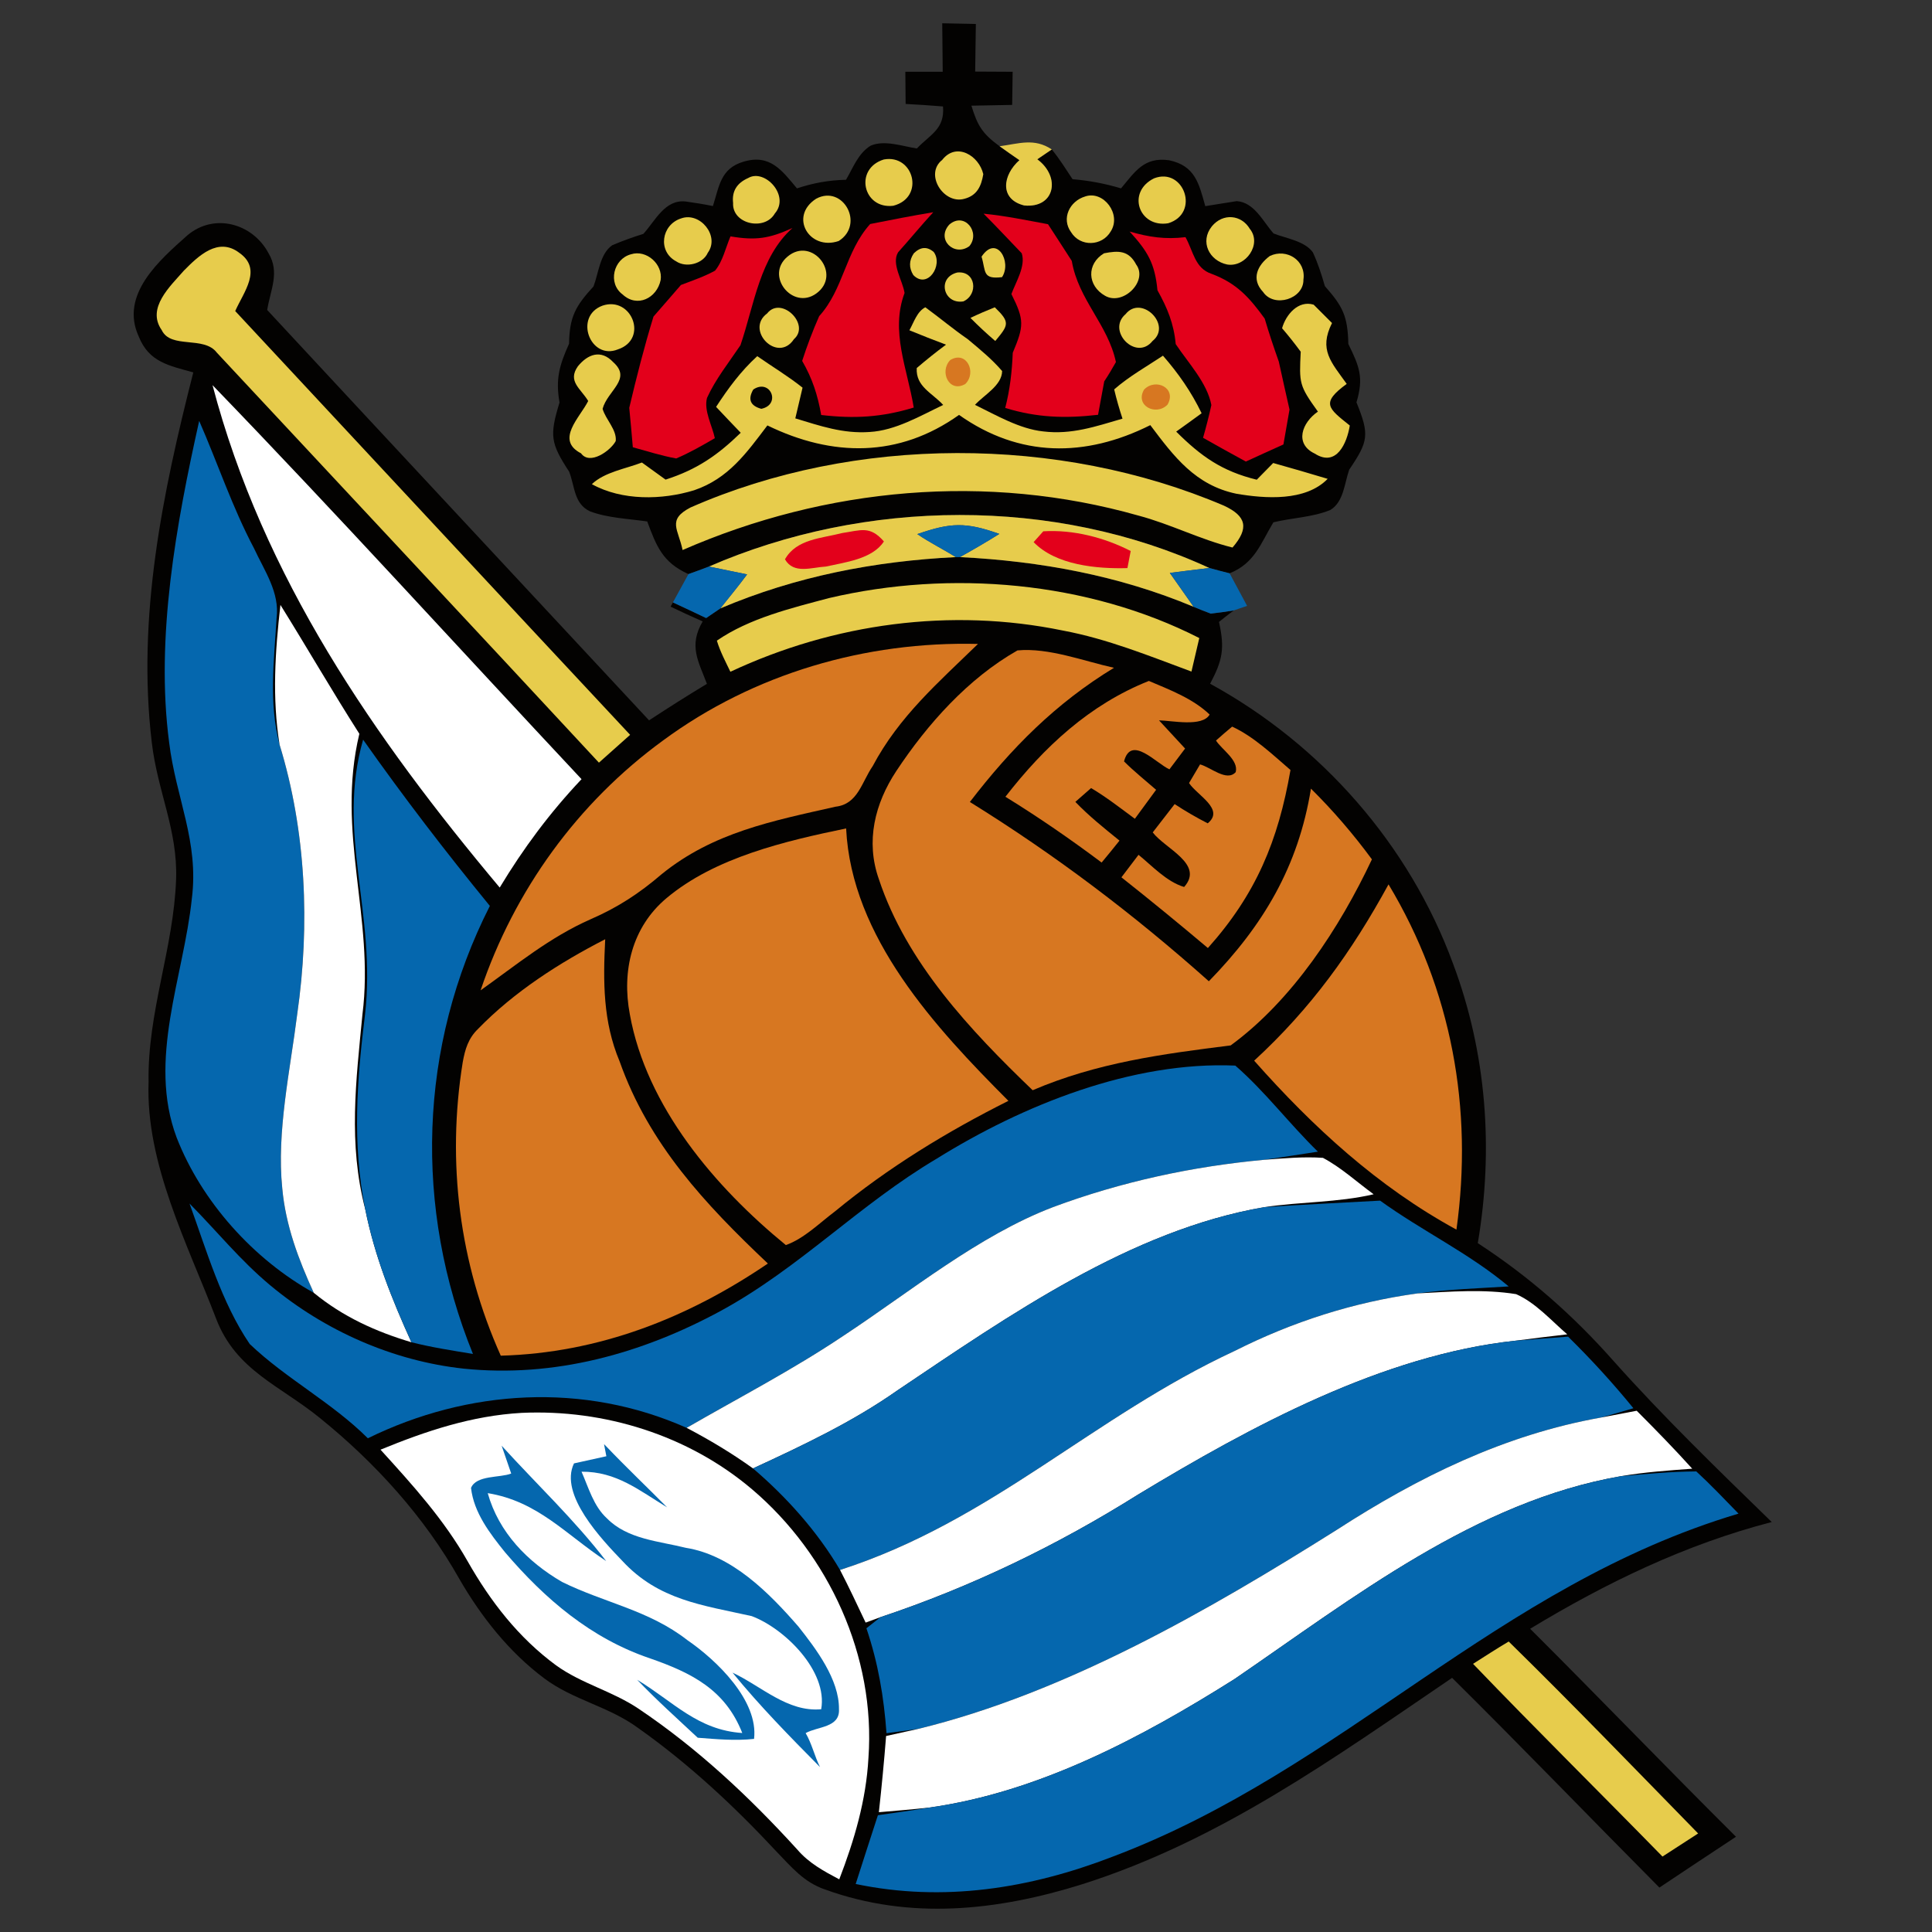 <?xml version="1.0" encoding="UTF-8" standalone="no"?>
<svg
   xmlns:dc="http://purl.org/dc/elements/1.1/"
   xmlns:cc="http://creativecommons.org/ns#"
   xmlns:rdf="http://www.w3.org/1999/02/22-rdf-syntax-ns#"
   xmlns:svg="http://www.w3.org/2000/svg"
   xmlns="http://www.w3.org/2000/svg"
   xmlns:sodipodi="http://sodipodi.sourceforge.net/DTD/sodipodi-0.dtd"
   xmlns:inkscape="http://www.inkscape.org/namespaces/inkscape"
   inkscape:version="1.0 (4035a4f, 2020-05-01)"
   sodipodi:docname="92.svg"
   id="svg6145"
   height="200.0pt"
   width="200.0pt"
   viewBox="0 0 200 200"
   version="1.1">
  <rect x="0" y="0" width="200" height="200" fill="#333333" stroke="none"/>
  <defs
     id="defs6149" />
  <sodipodi:namedview
     inkscape:current-layer="svg6145"
     inkscape:cy="133.33333"
     inkscape:cx="133.33333"
     inkscape:zoom="1.75125"
     showgrid="false"
     id="namedview6147"
     inkscape:window-height="480"
     inkscape:window-width="640"
     inkscape:pageshadow="2"
     inkscape:pageopacity="0"
     guidetolerance="10"
     gridtolerance="10"
     objecttolerance="10"
     borderopacity="1"
     bordercolor="#666666"
     pagecolor="#ffffff" />
  <path
     style="fill:#ffffff;fill-opacity:0"
     id="path6015"
     fill="#ffffff"
     d="M 0.00 0.00 L 200.00 0.00 L 200.00 200.00 L 0.00 200.00 L 0.00 0.00 Z" />
  <path
     id="path6017"
     fill="#030201"
     d="M 97.54 2.41 C 98.70 2.43 99.86 2.45 101.02 2.48 C 100.99 4.12 100.97 5.77 100.95 7.41 C 102.24 7.42 103.53 7.43 104.83 7.43 C 104.81 8.58 104.80 9.72 104.78 10.86 C 103.37 10.88 101.97 10.91 100.56 10.94 C 101.19 13.00 101.69 13.84 103.48 15.14 C 104.15 15.63 104.84 16.10 105.53 16.58 C 103.78 18.13 103.44 20.63 106.03 21.27 C 109.20 21.58 109.85 18.32 107.38 16.49 C 107.88 16.15 108.38 15.81 108.88 15.47 C 109.67 16.43 110.34 17.51 111.03 18.55 C 112.78 18.70 114.38 19.00 116.05 19.50 C 117.50 17.77 118.43 16.22 121.03 16.59 C 123.73 17.16 124.12 19.02 124.77 21.34 C 125.85 21.16 126.94 20.99 128.03 20.82 C 129.85 20.95 130.74 22.93 131.84 24.17 C 133.14 24.68 135.08 24.95 135.91 26.13 C 136.43 27.25 136.81 28.43 137.15 29.62 C 139.02 31.74 139.51 32.71 139.58 35.61 C 140.71 37.92 141.20 39.07 140.42 41.65 C 141.78 45.00 141.67 45.67 139.67 48.62 C 139.17 50.05 139.10 51.95 137.72 52.79 C 135.89 53.55 133.75 53.60 131.82 54.07 C 130.49 56.28 129.90 58.29 127.29 59.35 C 126.59 59.17 125.89 59.00 125.19 58.80 C 109.15 51.40 89.53 51.62 73.39 58.65 C 72.69 58.92 71.98 59.18 71.27 59.43 C 68.60 58.23 67.96 56.56 67.00 53.98 C 65.06 53.70 62.94 53.63 61.09 52.94 C 59.41 52.16 59.52 50.39 58.92 48.83 C 56.98 45.87 56.88 45.08 57.92 41.67 C 57.49 39.21 57.92 37.79 58.91 35.58 C 58.95 32.77 59.60 31.66 61.44 29.65 C 61.97 28.25 62.10 26.29 63.37 25.39 C 64.43 24.94 65.50 24.55 66.60 24.21 C 67.84 22.85 68.84 20.61 70.99 20.86 C 71.93 20.99 72.87 21.14 73.80 21.33 C 74.46 19.27 74.59 17.44 76.96 16.74 C 79.72 15.91 80.95 17.65 82.50 19.50 C 84.20 18.94 85.79 18.65 87.58 18.61 C 88.32 17.35 88.84 15.87 90.13 15.08 C 91.56 14.46 93.42 15.14 94.91 15.37 C 96.32 13.90 97.81 13.36 97.62 11.02 C 96.33 10.91 95.04 10.83 93.75 10.76 C 93.74 9.65 93.73 8.54 93.72 7.43 C 95.01 7.43 96.30 7.43 97.59 7.43 C 97.57 5.76 97.55 4.09 97.54 2.41 Z" />
  <path
     id="path6019"
     fill="#e7cc4c"
     d="M 108.88 15.47 C 108.38 15.81 107.88 16.15 107.38 16.49 C 109.85 18.32 109.20 21.58 106.03 21.27 C 103.44 20.63 103.78 18.13 105.53 16.58 C 104.84 16.10 104.15 15.63 103.48 15.14 C 105.48 14.87 107.07 14.26 108.88 15.47 Z" />
  <path
     id="path6021"
     fill="#e7cc4c"
     d="M 91.49 16.51 C 94.60 15.93 95.78 20.45 92.47 21.30 C 89.33 21.68 88.39 17.47 91.49 16.51 Z" />
  <path
     id="path6023"
     fill="#e7cc4c"
     d="M 97.54 16.55 C 99.01 14.67 101.35 16.12 101.79 18.03 C 101.58 19.28 101.14 20.24 99.83 20.58 C 97.69 21.19 95.66 18.03 97.54 16.55 Z" />
  <path
     id="path6025"
     fill="#e7cc4c"
     d="M 77.45 18.43 C 79.16 17.42 81.81 20.26 80.21 22.10 C 79.16 23.94 75.77 23.21 75.89 21.01 C 75.75 19.81 76.27 18.95 77.45 18.43 Z" />
  <path
     id="path6027"
     fill="#e7cc4c"
     d="M 119.47 18.46 C 122.54 17.27 124.27 22.07 120.94 23.11 C 117.91 23.62 116.58 19.88 119.47 18.46 Z" />
  <path
     id="path6029"
     fill="#e7cc4c"
     d="M 84.49 20.57 C 87.27 19.08 89.55 23.23 86.82 24.95 C 83.78 25.99 81.64 22.40 84.49 20.57 Z" />
  <path
     id="path6031"
     fill="#e7cc4c"
     d="M 112.33 20.34 C 114.23 19.68 116.13 22.18 114.98 23.96 C 114.08 25.50 111.83 25.58 110.88 24.04 C 109.84 22.62 110.73 20.82 112.33 20.34 Z" />
  <path
     id="path6033"
     fill="#e7cc4c"
     d="M 70.51 22.61 C 72.46 21.90 74.54 24.42 73.27 26.17 C 72.77 27.31 71.04 27.76 69.99 27.05 C 68.06 26.02 68.46 23.26 70.51 22.61 Z" />
  <path
     id="path6035"
     fill="#e3001b"
     d="M 96.61 21.97 C 95.37 23.32 94.20 24.75 92.97 26.12 C 92.25 27.30 93.44 29.03 93.64 30.33 C 92.15 34.31 93.93 38.16 94.59 42.19 C 91.27 43.20 88.46 43.36 85.01 42.96 C 84.64 40.87 84.10 39.20 83.04 37.36 C 83.55 35.78 84.13 34.25 84.80 32.73 C 87.35 29.91 87.49 26.07 90.08 23.19 C 92.25 22.76 94.43 22.33 96.61 21.97 Z" />
  <path
     id="path6037"
     fill="#e3001b"
     d="M 101.82 22.12 C 104.07 22.34 106.27 22.80 108.49 23.21 C 109.31 24.48 110.14 25.74 110.95 27.01 C 111.64 31.05 114.69 33.58 115.52 37.48 C 115.14 38.16 114.74 38.83 114.31 39.48 C 114.09 40.63 113.88 41.78 113.67 42.94 C 110.25 43.33 107.37 43.24 104.06 42.23 C 104.55 40.34 104.76 38.47 104.84 36.52 C 106.00 33.75 106.06 33.15 104.70 30.44 C 105.16 29.18 106.20 27.56 105.77 26.22 C 104.45 24.85 103.16 23.46 101.82 22.12 Z" />
  <path
     id="path6039"
     fill="#030201"
     d="M 27.79 26.20 C 28.99 28.20 28.00 29.98 27.66 32.09 C 40.82 46.27 54.02 60.41 67.19 74.57 C 69.17 73.27 71.16 72.01 73.18 70.79 C 72.30 68.45 71.26 66.86 72.74 64.33 C 71.62 63.84 70.52 63.33 69.42 62.80 C 69.50 62.66 69.58 62.51 69.66 62.36 C 70.81 62.90 71.96 63.43 73.10 63.98 C 73.59 63.65 74.08 63.32 74.57 62.98 C 82.36 59.67 90.51 58.09 98.95 57.67 L 99.37 57.67 C 107.70 58.09 115.85 59.58 123.57 62.82 C 124.16 63.07 124.75 63.30 125.34 63.52 C 126.14 63.43 126.93 63.32 127.72 63.19 C 127.20 63.58 126.69 63.97 126.19 64.38 C 126.80 67.15 126.56 68.34 125.27 70.78 C 136.78 77.07 145.91 87.46 150.43 99.79 C 153.89 109.02 154.63 118.99 152.98 128.69 C 158.31 132.16 162.87 136.18 167.08 140.94 C 172.26 146.74 177.84 152.14 183.41 157.56 C 174.49 159.87 166.26 163.85 158.40 168.61 C 165.55 175.74 172.55 183.02 179.71 190.14 C 177.06 191.89 174.41 193.64 171.78 195.40 C 164.61 188.18 157.55 180.85 150.32 173.69 C 138.07 182.01 126.30 190.53 112.02 195.06 C 103.26 197.80 94.22 198.79 85.41 195.60 C 83.20 194.85 81.91 193.25 80.35 191.64 C 76.01 186.98 71.28 182.57 66.07 178.89 C 63.02 176.64 59.32 175.99 56.32 173.73 C 52.69 171.01 49.81 167.36 47.55 163.45 C 43.95 157.05 38.85 151.43 33.15 146.82 C 29.02 143.44 24.44 141.89 22.38 136.53 C 19.40 128.74 15.07 120.45 15.38 112.00 C 15.26 104.74 17.98 98.17 18.23 91.00 C 18.40 85.90 16.30 81.93 15.71 76.84 C 14.17 63.86 16.82 51.08 20.01 38.55 C 17.51 37.85 15.42 37.50 14.36 34.83 C 12.37 30.50 16.52 26.92 19.41 24.35 C 22.19 22.01 26.15 23.13 27.79 26.20 Z" />
  <path
     id="path6041"
     fill="#e3001b"
     d="M 82.04 23.60 C 78.64 26.64 78.09 31.53 76.65 35.74 C 75.46 37.51 74.07 39.25 73.19 41.19 C 72.84 42.50 73.73 44.07 74.00 45.36 C 72.69 46.12 71.39 46.87 70.00 47.46 C 68.48 47.18 67.00 46.71 65.51 46.30 C 65.40 44.94 65.27 43.58 65.14 42.22 C 65.89 39.05 66.69 35.89 67.65 32.77 C 68.60 31.69 69.54 30.59 70.49 29.50 C 71.67 29.05 72.91 28.63 74.02 28.02 C 74.83 27.04 75.12 25.63 75.62 24.47 C 78.24 24.91 79.63 24.70 82.04 23.60 Z" />
  <path
     id="path6043"
     fill="#e7cc4c"
     d="M 98.27 23.25 C 99.84 21.89 101.53 24.05 100.35 25.48 C 98.80 26.62 96.87 24.79 98.27 23.25 Z" />
  <path
     id="path6045"
     fill="#e7cc4c"
     d="M 125.45 23.43 C 126.60 22.03 128.51 22.22 129.38 23.69 C 130.67 25.27 128.95 27.71 127.03 27.38 C 125.18 26.99 124.18 25.02 125.45 23.43 Z" />
  <path
     id="path6047"
     fill="#e3001b"
     d="M 116.94 23.97 C 118.95 24.55 120.63 24.80 122.72 24.55 C 123.54 26.01 123.68 27.78 125.43 28.35 C 128.03 29.33 129.33 30.79 130.92 32.98 C 131.36 34.48 131.86 35.96 132.38 37.43 C 132.75 39.09 133.11 40.75 133.49 42.40 C 133.28 43.60 133.07 44.80 132.86 46.01 C 131.56 46.60 130.26 47.18 128.97 47.78 C 127.49 46.97 126.01 46.16 124.54 45.32 C 124.86 44.20 125.15 43.07 125.40 41.93 C 124.97 39.63 122.99 37.55 121.71 35.62 C 121.51 33.49 120.85 31.89 119.82 30.05 C 119.55 27.25 118.80 26.01 116.94 23.97 Z" />
  <path
     id="path6049"
     fill="#e7cc4c"
     d="M 24.77 26.17 C 27.20 27.87 25.21 30.24 24.35 32.20 C 37.98 46.83 51.59 61.47 65.23 76.07 C 64.16 77.03 63.08 77.99 62.00 78.95 C 48.97 64.90 35.56 50.58 22.45 36.51 C 21.11 34.73 17.69 36.16 16.74 34.17 C 15.14 31.88 17.63 29.63 19.04 28.01 C 20.55 26.48 22.59 24.51 24.77 26.17 Z" />
  <path
     id="path6051"
     fill="#e7cc4c"
     d="M 65.33 26.32 C 66.91 25.82 68.64 27.34 68.39 28.99 C 68.00 30.87 65.96 31.89 64.45 30.48 C 62.89 29.33 63.49 26.80 65.33 26.32 Z" />
  <path
     id="path6053"
     fill="#e7cc4c"
     d="M 81.53 26.56 C 84.07 24.42 87.23 28.42 84.49 30.39 C 82.05 32.14 79.15 28.53 81.53 26.56 Z" />
  <path
     id="path6055"
     fill="#e7cc4c"
     d="M 94.60 26.22 C 95.30 25.54 95.98 25.50 96.66 26.09 C 97.66 27.43 96.03 29.98 94.55 28.48 C 94.08 27.73 94.09 26.97 94.60 26.22 Z" />
  <path
     id="path6057"
     fill="#e7cc4c"
     d="M 101.61 26.57 C 103.16 24.23 104.78 27.10 103.73 28.69 C 101.67 28.94 102.07 28.10 101.61 26.57 Z" />
  <path
     id="path6059"
     fill="#e7cc4c"
     d="M 114.29 26.22 C 115.79 25.93 116.84 25.91 117.62 27.39 C 118.87 29.09 116.26 31.69 114.40 30.62 C 112.55 29.58 112.46 27.32 114.29 26.22 Z" />
  <path
     id="path6061"
     fill="#e7cc4c"
     d="M 131.45 26.50 C 133.19 25.67 135.22 26.96 134.93 28.95 C 134.97 30.95 131.89 31.91 130.75 30.22 C 129.49 28.89 130.16 27.46 131.45 26.50 Z" />
  <path
     id="path6063"
     fill="#e7cc4c"
     d="M 99.10 28.21 C 101.02 28.01 101.31 30.48 99.73 31.20 C 97.66 31.54 96.96 28.73 99.10 28.21 Z" />
  <path
     id="path6065"
     fill="#e7cc4c"
     d="M 62.37 31.64 C 65.39 30.62 67.16 35.11 63.96 36.17 C 61.10 37.32 59.37 32.75 62.37 31.64 Z" />
  <path
     id="path6067"
     fill="#e7cc4c"
     d="M 79.41 32.45 C 80.86 30.59 83.93 33.58 82.19 35.11 C 80.50 37.66 77.09 34.16 79.41 32.45 Z" />
  <path
     id="path6069"
     fill="#e7cc4c"
     d="M 95.79 31.81 C 97.27 32.89 98.67 34.07 100.18 35.11 C 101.42 36.15 102.69 37.18 103.74 38.41 C 103.72 39.91 101.87 40.88 100.93 41.91 C 103.13 42.98 105.54 44.40 107.99 44.66 C 110.94 45.02 113.43 44.14 116.20 43.34 C 115.87 42.34 115.58 41.33 115.34 40.31 C 116.87 38.97 118.70 37.94 120.39 36.82 C 122.00 38.67 123.32 40.56 124.39 42.78 C 123.52 43.42 122.64 44.05 121.76 44.68 C 124.34 47.25 126.50 48.78 130.10 49.66 C 130.66 49.08 131.23 48.50 131.80 47.93 C 133.68 48.46 135.56 49.00 137.44 49.57 C 135.14 51.93 130.96 51.62 127.98 51.11 C 123.74 50.22 121.53 47.27 119.08 44.01 C 112.34 47.38 105.53 47.37 99.28 42.95 C 93.05 47.39 86.17 47.32 79.44 44.04 C 77.28 46.89 75.41 49.54 71.86 50.75 C 68.53 51.77 64.39 51.85 61.27 50.12 C 62.59 48.86 64.77 48.53 66.45 47.88 C 67.26 48.47 68.08 49.06 68.90 49.65 C 72.14 48.61 74.27 47.14 76.68 44.80 C 75.82 43.91 74.98 43.02 74.13 42.12 C 75.38 40.20 76.69 38.42 78.39 36.87 C 79.95 37.96 81.59 38.94 83.08 40.13 C 82.83 41.19 82.58 42.25 82.33 43.31 C 84.91 44.09 87.26 44.91 90.01 44.72 C 92.70 44.57 95.26 43.05 97.64 41.92 C 96.48 40.66 94.79 40.02 94.90 38.10 C 95.88 37.26 96.89 36.45 97.93 35.68 C 96.66 35.20 95.39 34.71 94.14 34.19 C 94.60 33.37 94.93 32.25 95.79 31.81 Z" />
  <path
     id="path6071"
     fill="#e7cc4c"
     d="M 102.98 31.81 C 104.60 33.38 104.41 33.64 103.03 35.30 C 102.14 34.54 101.28 33.74 100.46 32.91 C 101.29 32.51 102.13 32.15 102.98 31.81 Z" />
  <path
     id="path6073"
     fill="#e7cc4c"
     d="M 116.52 32.52 C 118.15 30.47 121.37 33.65 119.31 35.30 C 117.60 37.43 114.51 34.23 116.52 32.52 Z" />
  <path
     id="path6075"
     fill="#e7cc4c"
     d="M 135.99 31.54 C 136.62 32.17 137.25 32.81 137.89 33.44 C 136.49 36.22 137.82 37.50 139.41 39.74 C 136.68 41.74 137.50 42.26 139.73 44.05 C 139.44 45.87 138.35 48.39 136.11 46.96 C 133.96 45.94 134.78 43.74 136.43 42.61 C 134.48 39.90 134.49 39.69 134.65 36.41 C 134.04 35.58 133.40 34.77 132.72 33.98 C 133.11 32.58 134.39 31.05 135.99 31.54 Z" />
  <path
     id="path6077"
     fill="#e7cc4c"
     d="M 63.48 37.49 C 65.45 39.25 62.90 40.41 62.38 42.32 C 62.69 43.42 63.87 44.49 63.74 45.66 C 63.19 46.68 61.05 48.19 60.15 46.93 C 57.46 45.54 60.02 43.24 60.89 41.51 C 60.10 40.20 58.73 39.48 59.82 37.92 C 60.85 36.66 62.21 36.14 63.48 37.49 Z" />
  <path
     id="path6079"
     fill="#d77721"
     d="M 98.37 37.27 C 100.06 36.25 101.14 38.56 99.93 39.75 C 98.25 40.72 97.21 38.46 98.37 37.27 Z" />
  <path
     id="path6081"
     fill="#ffffff"
     d="M 22.00 39.87 C 34.93 53.25 47.48 67.08 60.20 80.66 C 56.92 84.13 54.19 87.80 51.73 91.88 C 38.70 76.34 27.22 59.74 22.00 39.87 Z" />
  <path
     id="path6083"
     fill="#030201"
     d="M 77.98 40.32 C 79.75 39.14 80.90 41.89 78.81 42.32 C 77.67 42.01 77.39 41.34 77.98 40.32 Z" />
  <path
     id="path6085"
     fill="#d77721"
     d="M 118.44 40.32 C 119.66 39.09 121.85 40.19 120.86 41.89 C 119.66 43.11 117.45 41.99 118.44 40.32 Z" />
  <path
     id="path6087"
     fill="#0567ae"
     d="M 20.62 43.57 C 22.55 47.98 24.03 52.48 26.29 56.75 C 27.36 59.07 28.98 61.34 28.63 64.00 C 28.37 68.47 27.80 72.66 28.94 77.08 C 31.69 86.02 32.10 95.75 30.77 104.97 C 30.04 110.80 28.62 117.18 29.22 123.02 C 29.57 126.86 30.89 130.35 32.48 133.83 C 26.26 130.38 20.88 124.41 18.29 117.77 C 15.25 109.69 19.01 101.15 19.86 93.02 C 20.61 87.10 18.21 82.62 17.51 76.86 C 16.08 66.00 18.25 54.18 20.62 43.57 Z" />
  <path
     id="path6089"
     fill="#e7cc4c"
     d="M 126.69 52.34 C 129.04 53.43 129.32 54.67 127.59 56.68 C 124.27 55.86 121.17 54.25 117.84 53.37 C 102.18 48.93 85.52 50.45 70.66 56.94 C 70.23 54.80 69.02 53.82 71.47 52.54 C 88.49 45.05 109.60 45.06 126.69 52.34 Z" />
  <path
     id="path6091"
     fill="#e7cc4c"
     d="M 125.19 58.80 C 123.83 58.96 122.47 59.13 121.10 59.31 C 121.92 60.48 122.74 61.65 123.57 62.82 C 115.85 59.58 107.70 58.09 99.37 57.67 C 100.75 56.90 102.11 56.11 103.45 55.27 C 99.98 54.03 98.41 54.09 94.96 55.29 C 96.24 56.17 97.63 56.85 98.95 57.67 C 90.51 58.09 82.36 59.67 74.57 62.98 C 75.50 61.81 76.45 60.66 77.34 59.46 C 76.03 59.19 74.71 58.92 73.39 58.65 C 89.53 51.62 109.15 51.40 125.19 58.80 Z" />
  <path
     id="path6093"
     fill="#0567ae"
     d="M 103.45 55.27 C 102.11 56.11 100.75 56.90 99.37 57.67 L 98.95 57.67 C 97.63 56.85 96.24 56.17 94.96 55.29 C 98.41 54.09 99.98 54.03 103.45 55.27 Z" />
  <path
     id="path6095"
     fill="#e3001b"
     d="M 87.18 55.18 C 89.11 54.90 90.05 54.38 91.50 56.05 C 90.32 57.88 87.46 58.21 85.49 58.65 C 84.02 58.73 82.16 59.47 81.26 57.90 C 82.44 55.79 85.07 55.73 87.18 55.18 Z" />
  <path
     id="path6097"
     fill="#e3001b"
     d="M 108.00 55.00 C 111.09 54.81 114.32 55.64 117.05 57.04 L 116.71 58.81 C 113.56 58.90 109.30 58.51 107.00 56.12 L 108.00 55.00 Z" />
  <path
     id="path6099"
     fill="#0567ae"
     d="M 73.39 58.65 C 74.71 58.92 76.03 59.19 77.34 59.46 C 76.45 60.66 75.50 61.81 74.57 62.98 C 74.08 63.32 73.59 63.65 73.10 63.98 C 71.96 63.43 70.81 62.90 69.66 62.36 C 70.20 61.38 70.74 60.40 71.27 59.43 C 71.98 59.18 72.69 58.92 73.39 58.65 Z" />
  <path
     id="path6101"
     fill="#0567ae"
     d="M 121.10 59.31 C 122.47 59.13 123.83 58.96 125.19 58.80 C 125.89 59.00 126.59 59.17 127.29 59.35 C 127.89 60.47 128.50 61.59 129.10 62.72 L 127.72 63.19 C 126.93 63.32 126.14 63.43 125.34 63.52 C 124.75 63.30 124.16 63.07 123.57 62.82 C 122.74 61.65 121.92 60.48 121.10 59.31 Z" />
  <path
     id="path6103"
     fill="#e7cc4c"
     d="M 124.15 66.05 C 123.88 67.21 123.61 68.36 123.34 69.52 C 118.93 67.89 114.66 66.14 110.01 65.27 C 98.41 62.88 86.31 64.53 75.61 69.54 C 75.10 68.48 74.55 67.45 74.21 66.32 C 77.57 64.00 81.92 62.95 85.83 61.91 C 98.39 58.96 112.60 60.16 124.15 66.05 Z" />
  <path
     id="path6105"
     fill="#ffffff"
     d="M 29.03 62.62 C 31.79 67.05 34.39 71.56 37.20 75.96 C 34.76 86.15 38.78 95.03 37.52 105.01 C 36.86 111.89 36.03 118.36 37.81 125.18 C 38.77 130.00 40.57 134.50 42.59 138.95 C 38.87 137.84 35.49 136.30 32.48 133.83 C 30.89 130.35 29.57 126.86 29.22 123.02 C 28.62 117.18 30.04 110.80 30.77 104.97 C 32.10 95.75 31.69 86.02 28.94 77.08 C 28.16 72.25 28.48 67.46 29.03 62.62 Z" />
  <path
     id="path6107"
     fill="#d77721"
     d="M 101.24 66.66 C 97.13 70.66 93.08 74.15 90.34 79.31 C 89.19 80.98 88.81 83.25 86.49 83.51 C 79.99 84.98 73.84 86.16 68.50 90.49 C 66.18 92.48 63.95 93.94 61.14 95.16 C 56.90 97.03 53.49 99.86 49.75 102.52 C 53.24 92.17 59.80 83.10 68.63 76.66 C 78.03 69.73 89.60 66.37 101.24 66.66 Z" />
  <path
     id="path6109"
     fill="#d77721"
     d="M 105.33 67.33 C 108.57 67.03 112.15 68.43 115.32 69.13 C 109.28 72.80 104.68 77.45 100.40 83.02 C 109.24 88.50 117.38 94.66 125.14 101.58 C 130.77 95.80 134.40 89.71 135.71 81.64 C 138.02 83.93 140.09 86.34 142.02 88.96 C 138.68 96.05 133.78 103.55 127.40 108.22 C 120.31 109.11 113.55 110.01 106.90 112.86 C 100.46 106.68 93.84 99.65 90.98 91.01 C 89.59 87.09 90.56 83.18 92.79 79.81 C 96.00 74.96 100.23 70.22 105.33 67.33 Z" />
  <path
     id="path6111"
     fill="#d77721"
     d="M 118.93 70.49 C 121.10 71.41 123.50 72.32 125.22 73.97 C 124.47 75.29 121.30 74.59 119.98 74.57 C 120.88 75.55 121.78 76.52 122.68 77.49 C 122.14 78.21 121.60 78.92 121.06 79.64 C 119.71 79.05 117.08 76.02 116.36 78.82 C 117.41 79.87 118.57 80.79 119.68 81.76 C 118.95 82.76 118.21 83.76 117.48 84.76 C 115.99 83.66 114.55 82.53 112.95 81.58 L 111.32 83.01 C 112.73 84.48 114.31 85.74 115.89 87.02 C 115.28 87.78 114.67 88.54 114.04 89.29 C 110.81 86.87 107.52 84.60 104.08 82.48 C 108.08 77.33 112.78 72.94 118.93 70.49 Z" />
  <path
     id="path6113"
     fill="#d77721"
     d="M 127.55 75.22 C 129.78 76.24 131.74 78.12 133.59 79.71 C 132.32 87.04 130.02 92.57 125.04 98.14 C 122.09 95.65 119.11 93.21 116.09 90.82 C 116.68 90.04 117.27 89.26 117.86 88.49 C 119.31 89.67 120.76 91.27 122.58 91.82 C 124.69 89.45 120.61 87.86 119.33 86.17 C 120.09 85.19 120.84 84.22 121.60 83.24 C 122.71 83.97 123.85 84.63 125.02 85.23 C 126.82 83.77 123.92 82.33 123.09 81.06 C 123.47 80.42 123.85 79.77 124.23 79.13 C 125.33 79.42 126.99 80.96 127.92 79.93 C 128.24 78.69 126.49 77.61 125.88 76.66 C 126.43 76.17 126.98 75.69 127.55 75.22 Z" />
  <path
     id="path6115"
     fill="#0567ae"
     d="M 37.59 76.57 C 41.77 82.50 46.12 88.17 50.71 93.78 C 43.31 108.35 42.83 125.05 48.96 140.16 C 46.84 139.81 44.68 139.48 42.59 138.95 C 40.57 134.50 38.77 130.00 37.81 125.18 C 36.44 118.42 36.95 111.78 37.79 105.00 C 38.97 94.54 34.81 86.22 37.59 76.57 Z" />
  <path
     id="path6117"
     fill="#d77721"
     d="M 87.59 85.76 C 88.14 97.03 96.84 106.39 104.39 113.96 C 98.02 117.15 91.95 120.86 86.44 125.40 C 84.85 126.59 83.24 128.22 81.35 128.89 C 74.04 122.91 66.91 114.55 65.20 105.00 C 64.35 100.53 65.41 95.99 68.98 92.99 C 74.00 88.76 81.30 87.06 87.59 85.76 Z" />
  <path
     id="path6119"
     fill="#d77721"
     d="M 143.74 91.55 C 150.27 102.42 152.52 114.76 150.77 127.29 C 142.65 122.86 135.93 116.69 129.83 109.80 C 135.73 104.37 139.91 98.55 143.74 91.55 Z" />
  <path
     id="path6121"
     fill="#d77721"
     d="M 62.65 97.23 C 62.43 101.61 62.41 105.75 64.14 109.87 C 67.18 118.46 73.01 124.67 79.49 130.80 C 71.18 136.45 61.98 140.06 51.84 140.34 C 47.55 130.76 46.23 120.33 47.90 109.97 C 48.14 108.62 48.48 107.48 49.49 106.51 C 53.22 102.67 57.91 99.66 62.65 97.23 Z" />
  <path
     id="path6123"
     fill="#0567ae"
     d="M 127.88 110.31 C 130.97 113.00 133.49 116.36 136.43 119.22 C 134.58 119.50 132.73 119.80 130.88 120.06 C 123.40 120.75 116.05 122.34 109.01 124.96 C 101.30 127.90 94.19 133.75 87.31 138.28 C 82.08 141.79 76.52 144.67 71.08 147.81 C 60.43 143.07 48.46 143.80 38.08 148.89 C 34.35 145.17 29.62 142.73 25.85 139.13 C 22.94 134.86 21.38 129.44 19.62 124.59 C 22.49 127.49 24.85 130.45 27.97 133.05 C 33.60 137.75 40.68 140.89 47.99 141.68 C 57.37 142.65 66.47 140.13 74.67 135.67 C 82.80 131.23 88.97 124.68 96.96 119.95 C 105.91 114.38 117.21 109.85 127.88 110.31 Z" />
  <path
     id="path6125"
     fill="#ffffff"
     d="M 130.88 120.06 C 132.89 119.91 134.94 119.72 136.95 119.86 C 138.84 120.86 140.48 122.38 142.20 123.63 C 138.45 124.50 134.69 124.39 130.90 124.96 C 117.04 127.34 104.42 136.20 92.95 143.90 C 88.26 147.20 83.14 149.61 77.95 152.01 C 75.77 150.44 73.46 149.06 71.08 147.81 C 76.52 144.67 82.08 141.79 87.31 138.28 C 94.19 133.75 101.30 127.90 109.01 124.96 C 116.05 122.34 123.40 120.75 130.88 120.06 Z" />
  <path
     id="path6127"
     fill="#0567ae"
     d="M 130.90 124.96 C 134.89 124.70 138.88 124.51 142.87 124.29 C 147.23 127.44 152.05 129.71 156.18 133.17 C 153.01 133.37 149.91 133.47 146.77 133.89 C 140.15 134.79 133.80 136.83 127.85 139.83 C 113.06 146.69 102.72 157.44 86.96 162.52 C 84.62 158.55 81.45 155.00 77.95 152.01 C 83.14 149.61 88.26 147.20 92.95 143.90 C 104.42 136.20 117.04 127.34 130.90 124.96 Z" />
  <path
     id="path6129"
     fill="#ffffff"
     d="M 146.77 133.89 C 150.12 133.71 153.63 133.43 156.95 133.97 C 158.96 134.85 160.60 136.72 162.24 138.13 C 160.45 138.34 158.66 138.55 156.88 138.79 C 143.14 140.26 129.49 147.66 117.81 154.72 C 109.43 159.98 100.53 164.28 91.14 167.41 L 89.61 167.97 C 88.74 166.14 87.89 164.31 86.96 162.52 C 102.72 157.44 113.06 146.69 127.85 139.83 C 133.80 136.83 140.15 134.79 146.77 133.89 Z" />
  <path
     id="path6131"
     fill="#0567ae"
     d="M 156.88 138.79 C 158.70 138.64 160.51 138.51 162.33 138.37 C 164.73 140.73 166.96 143.17 169.09 145.78 C 167.98 146.11 166.86 146.43 165.75 146.74 C 155.74 148.52 146.85 152.89 138.38 158.37 C 125.17 166.68 110.32 175.25 95.07 178.97 C 93.97 179.13 92.87 179.28 91.77 179.42 C 91.50 175.67 90.90 172.13 89.69 168.56 C 90.17 168.17 90.65 167.79 91.14 167.41 C 100.53 164.28 109.43 159.98 117.81 154.72 C 129.49 147.66 143.14 140.26 156.88 138.79 Z" />
  <path
     id="path6133"
     fill="#ffffff"
     d="M 54.00 146.26 C 62.58 145.87 71.26 148.58 77.85 154.17 C 85.81 160.93 90.66 171.49 89.90 181.99 C 89.66 186.37 88.44 190.49 86.88 194.55 C 85.28 193.70 83.75 192.88 82.55 191.48 C 77.57 186.01 72.24 181.01 66.08 176.87 C 63.34 175.04 60.23 174.31 57.57 172.40 C 53.66 169.52 50.77 165.78 48.39 161.59 C 45.95 157.29 42.70 153.71 39.39 150.07 C 44.12 148.13 48.85 146.55 54.00 146.26 Z" />
  <path
     id="path6135"
     fill="#ffffff"
     d="M 165.75 146.74 C 166.97 146.50 168.20 146.27 169.43 146.04 C 171.39 148.00 173.32 149.98 175.18 152.04 C 172.72 152.22 170.26 152.39 167.82 152.81 C 152.76 155.42 140.09 165.41 127.79 173.82 C 118.21 179.86 107.53 185.54 96.19 187.12 C 94.45 187.31 92.72 187.45 90.98 187.60 C 91.27 184.97 91.52 182.35 91.73 179.71 C 92.84 179.47 93.96 179.22 95.07 178.97 C 110.32 175.25 125.17 166.68 138.38 158.37 C 146.85 152.89 155.74 148.52 165.75 146.74 Z" />
  <path
     id="path6137"
     fill="#0567ae"
     d="M 62.53 149.50 L 62.74 149.71 C 64.80 151.87 66.96 153.92 69.06 156.04 C 66.17 154.29 63.81 152.32 60.20 152.35 C 60.94 154.02 61.44 155.91 62.83 157.18 C 64.96 159.35 68.20 159.53 71.00 160.23 C 75.77 160.99 79.62 164.89 82.66 168.39 C 84.49 170.71 86.88 173.86 86.85 176.93 C 86.96 178.86 84.64 178.71 83.40 179.41 C 84.04 180.49 84.32 181.80 84.89 182.93 C 81.76 179.77 78.65 176.60 75.83 173.15 C 78.82 174.55 81.53 177.26 85.01 176.94 C 85.71 173.00 81.23 168.58 77.82 167.30 C 72.72 166.16 68.18 165.65 64.42 161.58 C 62.31 159.38 57.85 154.72 59.42 151.49 C 60.53 151.24 61.65 151.00 62.77 150.75 L 62.53 149.50 Z" />
  <path
     id="path6139"
     fill="#0567ae"
     d="M 51.93 149.66 C 55.53 153.62 59.49 157.35 62.75 161.60 C 58.57 158.85 55.69 155.42 50.49 154.57 C 51.63 158.64 54.61 161.68 58.18 163.76 C 62.58 165.93 67.18 166.68 71.16 169.79 C 74.18 171.86 78.53 176.04 78.06 180.01 C 76.10 180.22 74.19 180.04 72.23 179.89 C 70.12 177.92 67.97 175.99 65.96 173.89 C 69.71 176.15 72.20 179.09 76.84 179.40 C 75.07 174.90 71.58 173.17 67.28 171.67 C 61.18 169.61 56.40 165.52 52.28 160.69 C 50.71 158.74 49.05 156.59 48.76 154.03 C 49.31 152.68 51.77 153.00 52.92 152.54 L 51.93 149.66 Z" />
  <path
     id="path6141"
     fill="#0567ae"
     d="M 175.60 152.32 C 177.11 153.71 178.53 155.21 179.97 156.69 C 154.86 164.18 139.14 183.16 115.16 192.21 C 106.60 195.51 97.66 196.93 88.58 195.03 C 89.34 192.65 90.11 190.28 90.88 187.91 C 92.65 187.66 94.42 187.41 96.19 187.12 C 107.53 185.54 118.21 179.86 127.79 173.82 C 140.09 165.41 152.76 155.42 167.82 152.81 C 170.41 152.58 173.00 152.34 175.60 152.32 Z" />
  <path
     id="path6143"
     fill="#e7cc4c"
     d="M 156.18 169.93 C 162.82 176.44 169.29 183.15 175.79 189.80 C 174.56 190.60 173.33 191.39 172.10 192.19 C 165.58 185.52 158.95 178.97 152.49 172.24 C 153.72 171.46 154.93 170.67 156.18 169.93 Z" />
</svg>
